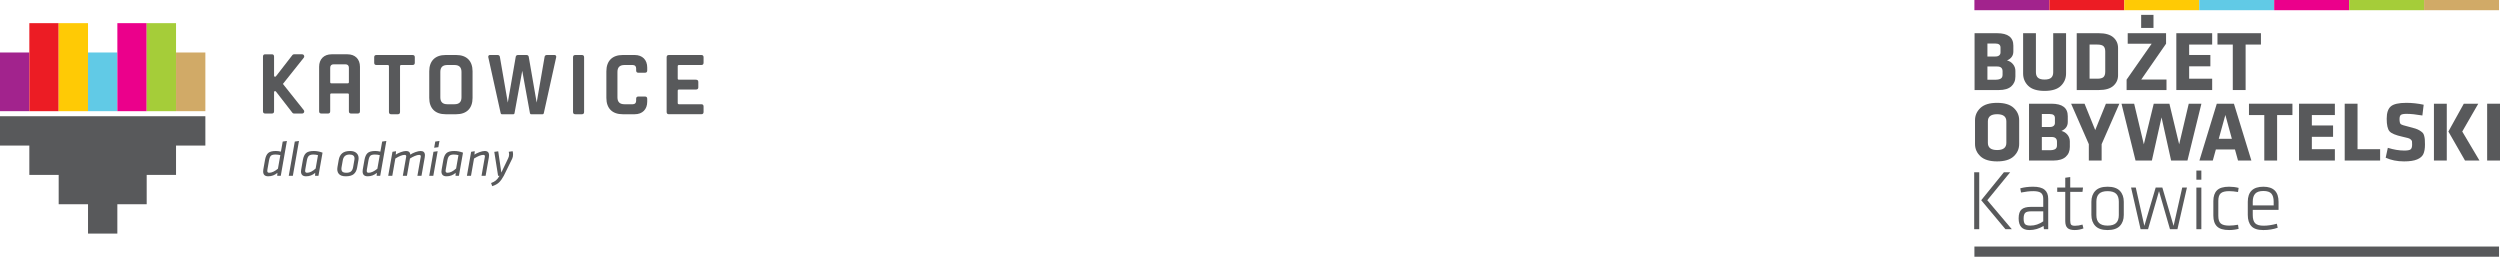 <?xml version="1.0" encoding="utf-8"?>
<!-- Generator: Adobe Illustrator 16.0.3, SVG Export Plug-In . SVG Version: 6.00 Build 0)  -->
<!DOCTYPE svg PUBLIC "-//W3C//DTD SVG 1.1//EN" "http://www.w3.org/Graphics/SVG/1.1/DTD/svg11.dtd">
<svg version="1.1" xmlns="http://www.w3.org/2000/svg" xmlns:xlink="http://www.w3.org/1999/xlink" x="0px" y="0px"
	 width="2609.784px" height="268.015px" viewBox="0 0 2609.784 268.015" enable-background="new 0 0 2609.784 268.015"
	 xml:space="preserve">
<g id="Warstwa_1">
	<g>
		<rect y="54.797" fill="#A2238D" width="30.63" height="61.253"/>
		<polygon fill="#58595B" points="0,121.334 214.385,121.334 214.385,151.954 183.762,151.954 183.762,182.586 153.131,182.586 
			153.131,213.209 122.501,213.209 122.501,243.841 91.885,243.841 91.885,213.209 61.256,213.209 61.256,182.586 30.623,182.586 
			30.623,151.954 0,151.954 		"/>
		<rect x="30.63" y="24.174" fill="#EC1C24" width="30.617" height="91.887"/>
		<rect x="61.247" y="24.174" fill="#FFCA05" width="30.631" height="91.887"/>
		<rect x="91.878" y="54.797" fill="#61CAE6" width="30.623" height="61.253"/>
		<rect x="122.517" y="24.174" fill="#EB008B" width="30.623" height="91.887"/>
		<rect x="153.131" y="24.174" fill="#A5CD39" width="30.631" height="91.887"/>
		<rect x="183.762" y="54.797" fill="#D1AA67" width="30.623" height="61.253"/>
		<path fill="#58595B" d="M274.529,59.085v57.04c0,1.624,0.773,2.395,2.393,2.395h6.861c1.543,0,2.315-0.771,2.315-2.395V96.258
			c0-0.784,0.335-1.119,1.102-1.119c0.431,0,0.688,0.173,0.947,0.515l17.13,22.096c0.352,0.506,0.938,0.771,1.71,0.771h8.391
			c1.289,0,2.22-0.941,2.22-2.229c0-0.424-0.158-0.951-0.509-1.363l-21.741-27.322l21.741-27.318
			c0.351-0.429,0.509-0.951,0.509-1.379c0-1.28-0.931-2.229-2.22-2.229h-8.391c-0.772,0-1.358,0.256-1.71,0.773l-17.13,22.095
			c-0.259,0.354-0.517,0.521-0.947,0.521c-0.767,0-1.102-0.349-1.102-1.122v-19.86c0-1.633-0.772-2.406-2.315-2.406h-6.861
			C275.303,56.679,274.529,57.452,274.529,59.085"/>
		<path fill="#58595B" d="M345.977,97.537h16.957c0.859,0,1.283,0.432,1.283,1.279v17.309c0,1.614,0.773,2.395,2.313,2.395h6.856
			c1.618,0,2.393-0.78,2.393-2.395v-46.42c0-7.97-5.043-13.025-13.01-13.025h-16.628c-7.958,0-13.01,5.056-13.01,13.025v46.42
			c0,1.614,0.767,2.395,2.401,2.395h6.848c1.541,0,2.313-0.78,2.313-2.395V98.816C344.693,97.969,345.125,97.537,345.977,97.537
			 M362.934,87.004h-16.957c-0.852,0-1.283-0.432-1.283-1.295V70.726c0-2.311,1.283-3.588,3.598-3.588h12.329
			c2.313,0,3.597,1.277,3.597,3.588v14.983C364.217,86.572,363.793,87.004,362.934,87.004"/>
		<path fill="#58595B" d="M415.297,119.254c1.543,0,2.299-0.762,2.299-2.397V69.152c0-0.845,0.439-1.287,1.291-1.287h11.729
			c1.633,0,2.405-0.764,2.405-2.393v-5.74c0-1.541-0.772-2.311-2.405-2.311h-37.592c-1.625,0-2.398,0.77-2.398,2.311v5.74
			c0,1.629,0.773,2.393,2.398,2.393h11.729c0.86,0,1.281,0.442,1.281,1.287v47.704c0,1.636,0.783,2.397,2.309,2.397H415.297z"/>
		<path fill="#58595B" d="M465.146,119.254h11.125c10.881,0,17.042-6.16,17.042-17.043V74.466c0-10.874-6.161-17.044-17.042-17.044
			h-11.125c-10.884,0-17.06,6.17-17.06,17.044v27.745C448.087,113.094,454.263,119.254,465.146,119.254 M474.473,108.817h-7.521
			c-4.902,0-7.286-2.403-7.286-7.202V75.063c0-4.787,2.384-7.198,7.286-7.198h7.521c4.887,0,7.279,2.411,7.279,7.198v26.552
			C481.752,106.414,479.359,108.817,474.473,108.817"/>
		<path fill="#58595B" d="M545.172,73.947l8.05,44.203c0.174,0.762,0.589,1.104,1.284,1.104h11.906c0.688,0,1.104-0.342,1.273-1.104
			l12.948-58.5c0.249-1.112-0.525-2.226-1.542-2.226h-8.224c-1.289,0-2.064,0.682-2.322,1.71l-8.302,47.97l-8.311-47.97
			c-0.258-1.028-1.025-1.71-2.314-1.71h-8.904c-1.281,0-2.057,0.682-2.309,1.71l-8.308,47.97l-8.312-47.97
			c-0.257-1.028-1.024-1.71-2.314-1.71h-8.225c-1.023,0-1.79,1.113-1.539,2.226l12.938,58.5c0.172,0.762,0.594,1.104,1.275,1.104
			h11.905c0.688,0,1.12-0.342,1.284-1.104L545.172,73.947z"/>
		<path fill="#58595B" d="M600.592,57.425c-1.633,0-2.399,0.764-2.399,2.39v57.045c0,1.633,0.767,2.396,2.399,2.396h6.842
			c1.54,0,2.313-0.764,2.313-2.396V59.814c0-1.626-0.772-2.39-2.313-2.39H600.592z"/>
		<path fill="#58595B" d="M650.042,119.254h12.585c7.968,0,13.018-5.054,13.018-13.01v-3.08c0-1.632-0.767-2.406-2.393-2.406h-6.855
			c-1.542,0-2.314,0.774-2.314,2.406v2.052c0,2.307-1.282,3.602-3.588,3.602h-8.655c-4.886,0-7.277-2.403-7.277-7.202V75.063
			c0-4.787,2.392-7.198,7.277-7.198h8.655c2.306,0,3.588,1.287,3.588,3.595v2.066c0,1.621,0.772,2.396,2.314,2.396h6.855
			c1.626,0,2.393-0.775,2.393-2.396V70.44c0-7.962-5.05-13.019-13.018-13.019h-12.585c-10.884,0-17.044,6.17-17.044,17.044v27.745
			C632.998,113.094,639.158,119.254,650.042,119.254"/>
		<path fill="#58595B" d="M732.066,108.817H708.76c-0.851,0-1.271-0.436-1.271-1.295V94.764c0-0.854,0.421-1.283,1.271-1.283h17.568
			c1.791,0,2.65-0.77,2.65-2.224v-5.75c0-1.53-0.859-2.306-2.65-2.306H708.76c-0.851,0-1.271-0.43-1.271-1.284V69.156
			c0-0.849,0.421-1.291,1.271-1.291h23.307c1.626,0,2.393-0.764,2.393-2.393v-5.74c0-1.541-0.767-2.311-2.393-2.311h-33.75
			c-1.619,0-2.4,0.77-2.4,2.391v57.044c0,1.636,0.781,2.397,2.4,2.397h33.75c1.626,0,2.393-0.762,2.393-2.397v-5.74
			C734.459,109.579,733.692,108.817,732.066,108.817"/>
		<path fill="#58595B" d="M299.507,147.156l-6.404,36.367h-3.751l0.258-3.088c-2.767,2.392-5.974,3.605-9.586,3.605
			c-3.533,0-5.314-1.689-5.314-5.059c0-0.695,0.055-1.352,0.155-1.977l1.783-10.018c0.577-3.32,1.665-5.715,3.243-7.175
			c1.588-1.455,4.276-2.189,8.107-2.189c1.634,0,3.385,0.232,5.254,0.68l1.886-10.532L299.507,147.156z M290.141,176.13
			l2.494-14.175c-1.564-0.422-3.268-0.634-5.113-0.634c-2.26,0-3.815,0.408-4.714,1.259c-0.875,0.827-1.549,2.493-2.002,4.997
			l-1.617,9.224c-0.103,0.617-0.164,1.158-0.164,1.609c0,0.657,0.147,1.149,0.452,1.455c0.299,0.322,0.83,0.477,1.587,0.477
			C283.674,180.342,286.691,178.943,290.141,176.13 M301.438,183.523l6.3-35.752l4.372-0.615l-6.404,36.367H301.438z
			 M336.705,159.351l-4.27,24.173h-3.549l0.155-3.088c-2.705,2.392-5.87,3.605-9.483,3.605c-3.57,0-5.354-1.689-5.354-5.059
			c0-0.421,0.055-1.078,0.202-1.977l1.774-10.056c0.58-3.298,1.684-5.677,3.277-7.137c1.604-1.455,4.315-2.189,8.131-2.189
			C330.606,157.624,333.647,158.203,336.705,159.351 M329.512,175.911l2.447-13.956c-1.555-0.422-3.19-0.634-4.895-0.634
			c-2.047,0-3.581,0.444-4.582,1.313c-0.999,0.86-1.72,2.502-2.141,4.895l-1.617,9.171c-0.135,0.82-0.197,1.423-0.197,1.765
			c0,1.245,0.688,1.877,2.081,1.877C323.313,180.342,326.291,178.864,329.512,175.911 M360.924,184.041
			c-3.485,0-5.91-0.892-7.325-2.659c-1.408-1.768-1.837-4.096-1.321-6.98l1.298-7.413c0.563-3.149,1.8-5.496,3.707-7.036
			c1.915-1.555,4.642-2.328,8.223-2.328c2.809,0,4.998,0.695,6.544,2.08c1.542,1.392,2.309,3.211,2.309,5.479
			c0,0.627-0.041,1.213-0.151,1.768l-1.407,7.975c-0.515,3.025-1.688,5.285-3.51,6.818
			C367.469,183.266,364.668,184.041,360.924,184.041 M368.587,174.658l1.353-7.708c0.094-0.555,0.155-1.057,0.155-1.508
			c0-2.746-1.743-4.121-5.215-4.121c-3.995,0-6.332,1.986-7.028,5.934l-1.305,7.349c-0.306,1.923-0.109,3.347,0.603,4.309
			c0.711,0.946,2.18,1.43,4.408,1.43c2.15,0,3.768-0.461,4.856-1.375C367.508,178.036,368.236,176.606,368.587,174.658
			 M403.321,147.156l-6.403,36.367h-3.753l0.258-3.088c-2.774,2.392-5.963,3.605-9.576,3.605c-3.549,0-5.315-1.689-5.315-5.059
			c0-0.695,0.047-1.352,0.156-1.977l1.775-10.018c0.586-3.32,1.664-5.715,3.252-7.175c1.578-1.455,4.276-2.189,8.092-2.189
			c1.64,0,3.392,0.232,5.268,0.68l1.878-10.532L403.321,147.156z M393.947,176.13l2.503-14.175
			c-1.565-0.422-3.262-0.634-5.106-0.634c-2.258,0-3.813,0.408-4.714,1.259c-0.884,0.827-1.556,2.493-2.01,4.997l-1.601,9.224
			c-0.109,0.617-0.165,1.158-0.165,1.609c0,0.657,0.155,1.149,0.444,1.455c0.29,0.322,0.814,0.477,1.588,0.477
			C387.498,180.342,390.516,178.943,393.947,176.13 M435.726,183.523l3.441-19.536c0.07-0.422,0.11-0.719,0.11-0.892
			c0-0.929-0.603-1.407-1.775-1.407c-1.188,0-2.689,0.383-4.505,1.149c-1.829,0.76-3.502,1.651-5.032,2.659l-3.176,18.026h-4.276
			l3.44-19.536c0.07-0.422,0.102-0.719,0.102-0.892c0-0.929-0.586-1.407-1.775-1.407c-2.29,0-5.479,1.274-9.577,3.809l-3.182,18.026
			h-4.267l4.431-25.071l3.745-0.608l-0.306,3.594c1.323-0.938,3.074-1.82,5.255-2.618c2.189-0.78,4.025-1.195,5.474-1.195
			c2.772,0,4.276,1.266,4.479,3.813c1.423-1.022,3.213-1.906,5.339-2.663c2.142-0.76,3.925-1.15,5.387-1.15
			c3.024,0,4.534,1.485,4.534,4.488c0,0.726-0.07,1.453-0.213,2.181l-3.385,19.23H435.726z M453.232,154.246l1.14-6.475l4.379-0.615
			l-1.142,6.511L453.232,154.246z M448.07,183.523l4.426-25.071l4.379-0.608l-4.528,25.68H448.07z M483.337,159.351l-4.276,24.173
			h-3.532l0.147-3.088c-2.704,2.392-5.862,3.605-9.483,3.605c-3.563,0-5.361-1.689-5.361-5.059c0-0.421,0.068-1.078,0.22-1.977
			l1.766-10.056c0.585-3.298,1.68-5.677,3.283-7.137c1.588-1.455,4.299-2.189,8.123-2.189
			C477.248,157.624,480.281,158.203,483.337,159.351 M476.146,175.911l2.448-13.956c-1.557-0.422-3.191-0.634-4.888-0.634
			c-2.048,0-3.581,0.444-4.59,1.313c-1.001,0.86-1.712,2.502-2.134,4.895l-1.609,9.171c-0.149,0.82-0.213,1.423-0.213,1.765
			c0,1.245,0.688,1.877,2.08,1.877C469.945,180.342,472.917,178.864,476.146,175.911 M506.003,157.624
			c3.018,0,4.526,1.485,4.526,4.488c0,0.726-0.07,1.453-0.203,2.181l-3.393,19.23h-4.262l3.432-19.536
			c0.063-0.422,0.103-0.719,0.103-0.892c0-0.929-0.587-1.407-1.768-1.407c-2.29,0-5.488,1.274-9.584,3.809l-3.175,18.026h-4.275
			l4.424-25.071l3.761-0.608l-0.321,3.594c1.322-0.938,3.074-1.82,5.262-2.618C502.712,158.039,504.541,157.624,506.003,157.624
			 M525.899,183.523c-1.595,2.949-3.229,5.232-4.879,6.833c-1.635,1.628-4.042,2.949-7.209,3.996l-1.149-3.284
			c2.051-0.726,3.745-1.655,5.074-2.782c1.338-1.127,2.589-2.721,3.729-4.763h-1.508l-3.964-25.01l4.119-0.577l3.236,22.195
			l7.187-14.995c0.625-1.298,0.937-2.572,0.937-3.863c0-0.938-0.132-1.885-0.422-2.821l4.119-0.608
			c0.283,1.172,0.409,2.282,0.409,3.32c0,1.776-0.29,3.245-0.877,4.433L525.899,183.523z"/>
	</g>
</g>
<g id="Warstwa_4">
</g>
<g id="Warstwa_2">
	<g>
		<path fill="#58595B" d="M2103.904,79.839c0,4.325-1.452,7.777-4.326,10.335c-2.885,2.551-7.206,3.828-12.916,3.828h-25.385V34.666
			h23.522c11.313,0,16.968,4.337,16.968,13.007v6.063c0,4.337-2.205,7.45-6.629,9.359c2.508,0.597,4.584,1.896,6.253,3.915
			c1.669,2.018,2.513,4.363,2.513,7.035V79.839z M2088.357,54.805v-5.17c0-2.79-1.778-4.186-5.336-4.186h-8.324v13.536h8.324
			c1.725,0,3.025-0.376,3.975-1.155C2087.883,57.063,2088.357,56.043,2088.357,54.805 M2090.508,78.057v-3.653
			c0-3.318-1.861-4.987-5.625-4.987h-10.186v13.81h8.324c2.371,0,4.199-0.368,5.5-1.117
			C2089.863,81.359,2090.508,80.014,2090.508,78.057"/>
		<path fill="#58595B" d="M2143.367,34.666h13.418v42.056c0,5.109-1.807,9.404-5.428,12.916c-3.581,3.509-9.252,5.254-17.015,5.254
			c-7.72,0-13.388-1.745-17.014-5.254c-3.589-3.512-5.374-7.807-5.374-12.916V34.666h13.365v40.806c0,2.489,0.721,4.379,2.109,5.659
			c1.402,1.277,3.717,1.909,6.913,1.909c3.231,0,5.539-0.632,6.919-1.909c1.421-1.28,2.105-3.17,2.105-5.659V34.666z"/>
		<path fill="#58595B" d="M2211.072,78.584c0,4.402-1.627,8.07-4.903,11.009c-3.288,2.941-8.355,4.406-15.198,4.406h-23.049V34.666
			h23.049c6.843,0,11.91,1.46,15.198,4.371c3.276,2.904,4.903,6.592,4.903,11.047V78.584z M2197.686,74.936V53.736
			c0-2.489-0.598-4.325-1.779-5.485c-1.194-1.151-3.373-1.732-6.547-1.732h-8.035v35.636h8.035c3.174,0,5.353-0.582,6.547-1.737
			C2197.088,79.261,2197.686,77.434,2197.686,74.936"/>
		<path fill="#58595B" d="M2261.182,45.629L2235.27,83.04h26.361v10.959h-41.646V83.131l26.18-37.502h-25.016V34.666h40.033V45.629z
			 M2248.057,29.147h-12.877V15.521h12.877V29.147z"/>
		<polygon fill="#58595B" points="2309.318,93.994 2271.896,93.994 2271.896,34.666 2309.318,34.666 2309.318,46.519 
			2285.281,46.519 2285.281,57.394 2307.438,57.394 2307.438,69.237 2285.281,69.237 2285.281,82.15 2309.318,82.15 		"/>
		<polygon fill="#58595B" points="2360.22,46.515 2344.225,46.515 2344.225,93.999 2330.837,93.999 2330.837,46.515 2314.85,46.515 
			2314.85,34.663 2360.22,34.663 		"/>
		<path fill="#58595B" d="M2107.842,125.543v24.764c0,5.052-1.893,9.339-5.679,12.874c-3.756,3.532-9.54,5.301-17.349,5.301
			c-7.814,0-13.593-1.769-17.394-5.301c-3.755-3.535-5.671-7.822-5.671-12.874v-24.764c0-5.047,1.916-9.339,5.671-12.877
			c3.801-3.535,9.579-5.304,17.394-5.304c7.809,0,13.593,1.769,17.349,5.304C2105.949,116.204,2107.842,120.496,2107.842,125.543
			 M2094.459,149.152v-22.453c0-4.988-3.236-7.48-9.645-7.48c-6.435,0-9.646,2.492-9.646,7.48v22.453c0,4.99,3.212,7.48,9.646,7.48
			C2091.223,156.633,2094.459,154.143,2094.459,149.152"/>
		<path fill="#58595B" d="M2160.73,153.424c0,4.338-1.467,7.781-4.35,10.336c-2.88,2.555-7.207,3.832-12.92,3.832h-25.334v-59.329
			h23.477c11.316,0,16.976,4.33,16.976,13.001v6.058c0,4.338-2.212,7.453-6.629,9.36c2.532,0.6,4.576,1.893,6.253,3.909
			c1.664,2.027,2.527,4.372,2.527,7.045V153.424z M2145.16,128.387v-5.166c0-2.787-1.779-4.183-5.335-4.183h-8.325v13.545h8.325
			c1.726,0,3.028-0.385,3.975-1.156C2144.713,130.645,2145.16,129.642,2145.16,128.387 M2147.313,151.645v-3.651
			c0-3.327-1.859-4.992-5.629-4.992H2131.5v13.81h8.325c2.372,0,4.203-0.371,5.548-1.117
			C2146.674,154.957,2147.313,153.604,2147.313,151.645"/>
		<polygon fill="#58595B" points="2212.433,108.26 2193.925,150.486 2193.925,167.583 2180.557,167.583 2180.557,150.486 
			2162.054,108.26 2176.092,108.26 2187.238,135.783 2198.4,108.26 		"/>
		<polygon fill="#58595B" points="2298.079,108.26 2283.506,167.583 2266.451,167.583 2256.457,122.515 2246.376,167.583 
			2229.318,167.583 2214.668,108.26 2227.869,108.26 2237.977,150.669 2248.322,108.26 2264.672,108.26 2274.858,150.669 
			2284.859,108.26 		"/>
		<path fill="#58595B" d="M2332.02,108.263l18.218,59.32h-13.942l-3.207-11.577h-19.918l-3.209,11.577h-13.953l18.135-59.32H2332.02
			z M2323.082,120.017l-6.871,24.853h13.656L2323.082,120.017z"/>
		<polygon fill="#58595B" points="2393.1,120.114 2377.111,120.114 2377.111,167.592 2363.721,167.592 2363.721,120.114 
			2347.729,120.114 2347.729,108.263 2393.1,108.263 		"/>
		<polygon fill="#58595B" points="2437.405,167.583 2399.979,167.583 2399.979,108.26 2437.405,108.26 2437.405,120.109 
			2413.367,120.109 2413.367,130.98 2435.52,130.98 2435.52,142.83 2413.367,142.83 2413.367,155.739 2437.405,155.739 		"/>
		<polygon fill="#58595B" points="2484.645,167.583 2447.667,167.583 2447.667,108.26 2461.063,108.26 2461.063,155.739 
			2484.645,155.739 		"/>
		<path fill="#58595B" d="M2531.458,150.927c0,4.167-0.577,7.442-1.68,9.853c-1.095,2.401-3.269,4.283-6.507,5.649
			c-3.238,1.37-7.776,2.055-13.623,2.055c-7.203,0-13.607-1.279-19.203-3.834l2.234-10.338c6.135,1.906,11.849,2.853,17.15,2.853
			c3.391,0,5.611-0.406,6.652-1.236c1.042-0.834,1.563-2.533,1.563-5.081c0-1.546-0.038-2.634-0.125-3.257
			c-0.092-0.627-0.514-1.276-1.247-1.955c-0.757-0.69-1.726-1.189-2.911-1.519c-1.202-0.328-3.102-0.788-5.725-1.377
			c-7.131-1.552-11.678-3.448-13.615-5.707c-1.932-2.258-2.905-6.62-2.905-13.1c0-6.121,1.431-10.4,4.292-12.867
			c2.855-2.468,8.268-3.703,16.258-3.703c5.952,0,11.961,0.658,18.039,1.965l-1.348,11.23c-6.604-1.127-12.1-1.702-16.51-1.702
			c-2.988,0-4.952,0.363-5.904,1.077c-0.949,0.706-1.428,2.161-1.428,4.365c0,2.85,0.434,4.615,1.296,5.3
			c0.858,0.683,3.649,1.588,8.354,2.714c2.723,0.652,5.002,1.274,6.83,1.875c1.818,0.588,3.381,1.31,4.688,2.138
			c1.293,0.832,2.303,1.603,2.996,2.31c0.668,0.716,1.215,1.766,1.555,3.17c0.353,1.392,0.588,2.696,0.672,3.916
			C2531.413,146.936,2531.458,148.674,2531.458,150.927"/>
		<path fill="#58595B" d="M2540.816,108.26h13.411v59.323h-13.411V108.26z M2573.256,167.583l-17.359-30.283l16.102-29.04h15.109
			l-16.732,29.04l17.967,30.283H2573.256z"/>
		<rect x="2596.373" y="108.26" fill="#58595B" width="13.411" height="59.327"/>
		<path fill="#58595B" d="M2066.144,239.256h-5.269v-59.427h5.269V239.256z M2098.438,179.829l-23.879,29.185l25.581,30.242h-6.64
			l-25.282-30.242l23.666-29.185H2098.438z"/>
		<path fill="#58595B" d="M2138.16,207.492v31.771h-4.479l-0.379-3.398c-4.646,2.86-9.551,4.287-14.765,4.287
			c-7.495,0-11.251-4.043-11.251-12.133c0-4.461,1.004-7.586,3.049-9.373c2.004-1.779,5.264-2.683,9.742-2.683h12.896v-8.471
			c0-2.91-0.836-4.963-2.426-6.158c-1.596-1.192-4.242-1.785-7.857-1.785c-3.826,0-8.145,0.479-12.896,1.43l-0.813-4.372
			c4.002-1.134,8.453-1.694,13.418-1.694c5.503,0,9.494,1.056,11.977,3.17C2136.912,200.188,2138.16,203.327,2138.16,207.492
			 M2132.975,231.052v-10.437h-12.734c-2.971,0-5.002,0.524-6.101,1.604c-1.091,1.071-1.646,3.033-1.646,5.892
			c0,2.729,0.434,4.652,1.368,5.756c0.936,1.101,2.843,1.649,5.759,1.649C2124.277,235.516,2128.713,234.032,2132.975,231.052"/>
		<path fill="#58595B" d="M2173.936,234.442l0.996,4.008c-2.859,1.132-5.938,1.701-9.123,1.701c-3.471,0-5.982-0.714-7.545-2.144
			c-1.518-1.421-2.322-3.839-2.322-7.221v-30.524h-8.397v-4.461h8.397v-10.257l5.191-0.723v10.979h13.339l-0.536,4.461h-12.803
			v29.983c0,2.092,0.32,3.513,0.943,4.288c0.623,0.769,2,1.156,4.061,1.156C2168.671,235.69,2171.236,235.271,2173.936,234.442"/>
		<path fill="#58595B" d="M2217.047,224.362c0,4.819-1.361,8.65-4.098,11.502c-2.752,2.86-7.031,4.287-12.816,4.287
			c-5.775,0-10.031-1.427-12.766-4.287c-2.751-2.852-4.142-6.683-4.142-11.502v-13.661c0-4.813,1.391-8.65,4.142-11.501
			c2.734-2.86,6.99-4.288,12.766-4.288c5.785,0,10.064,1.428,12.816,4.288c2.736,2.851,4.098,6.688,4.098,11.501V224.362z
			 M2211.865,224.538v-14.013c0-3.679-0.953-6.438-2.816-8.256c-1.877-1.815-4.86-2.721-8.916-2.721
			c-4.049,0-7.002,0.905-8.883,2.721c-1.897,1.817-2.816,4.577-2.816,8.256v14.013c0,3.686,0.919,6.438,2.816,8.247
			c1.881,1.818,4.834,2.73,8.883,2.73c4.056,0,7.039-0.912,8.916-2.73C2210.912,230.977,2211.865,228.224,2211.865,224.538"/>
		<polygon fill="#58595B" points="2242.382,239.256 2234.586,239.256 2224.657,195.802 2229.568,195.802 2238.523,235.782 
			2250.341,195.802 2257.305,195.802 2269.039,235.782 2278.066,195.802 2282.973,195.802 2273.061,239.256 2265.265,239.256 
			2253.819,199.549 		"/>
		<path fill="#58595B" d="M2298.02,239.263h-5.189v-43.454h5.189V239.263z M2298.02,187.598h-5.189v-9.554h5.189V187.598z"/>
		<path fill="#58595B" d="M2315.725,209.721v15.615c0,3.81,0.852,6.455,2.553,7.944c1.697,1.488,4.611,2.235,8.725,2.235
			c2.68,0,5.773-0.304,9.293-0.896l0.631,4.287c-3.158,0.828-6.469,1.245-9.924,1.245c-5.907,0-10.138-1.262-12.666-3.793
			c-2.543-2.524-3.797-6.255-3.797-11.204v-15.252c0-4.941,1.254-8.673,3.797-11.197c2.528-2.531,6.759-3.793,12.666-3.793
			c3.455,0,6.766,0.41,9.924,1.245l-0.631,4.288c-3.52-0.601-6.613-0.896-9.293-0.896c-4.113,0-7.027,0.746-8.725,2.235
			C2316.576,203.272,2315.725,205.912,2315.725,209.721"/>
		<path fill="#58595B" d="M2351.686,224.538c0,3.982,0.838,6.826,2.514,8.521c1.664,1.697,4.613,2.548,8.85,2.548
			c4.119,0,8.711-0.691,13.785-2.06l0.886,4.203c-4.538,1.597-9.54,2.401-15.021,2.401c-5.847,0-10.024-1.358-12.483-4.104
			c-2.486-2.728-3.721-6.637-3.721-11.69v-13.655c0-10.53,5.439-15.789,16.287-15.789c10.551,0,15.836,5.259,15.836,15.789v8.393
			h-26.932V224.538z M2351.686,210.525v3.923h21.83v-3.923c0-3.8-0.805-6.62-2.416-8.43c-1.605-1.811-4.38-2.723-8.318-2.723
			c-3.941,0-6.773,0.922-8.499,2.769C2352.553,203.989,2351.686,206.778,2351.686,210.525"/>
		<rect x="2061.111" fill="#A2238D" width="78.23" height="10.651"/>
		<rect x="2139.346" fill="#EC1C24" width="78.238" height="10.651"/>
		<rect x="2217.579" fill="#FFCA05" width="78.242" height="10.651"/>
		<rect x="2295.821" fill="#61CAE6" width="78.237" height="10.651"/>
		<rect x="2374.056" fill="#EB008B" width="78.235" height="10.651"/>
		<rect x="2452.291" fill="#A5CD39" width="78.232" height="10.651"/>
		<rect x="2530.527" fill="#D1AA67" width="78.238" height="10.651"/>
		<rect x="2061.111" y="257.371" fill="#58595B" width="547.654" height="10.644"/>
	</g>
	<g>
	</g>
	<g>
	</g>
	<g>
	</g>
	<g>
	</g>
	<g>
	</g>
	<g>
	</g>
</g>
</svg>
